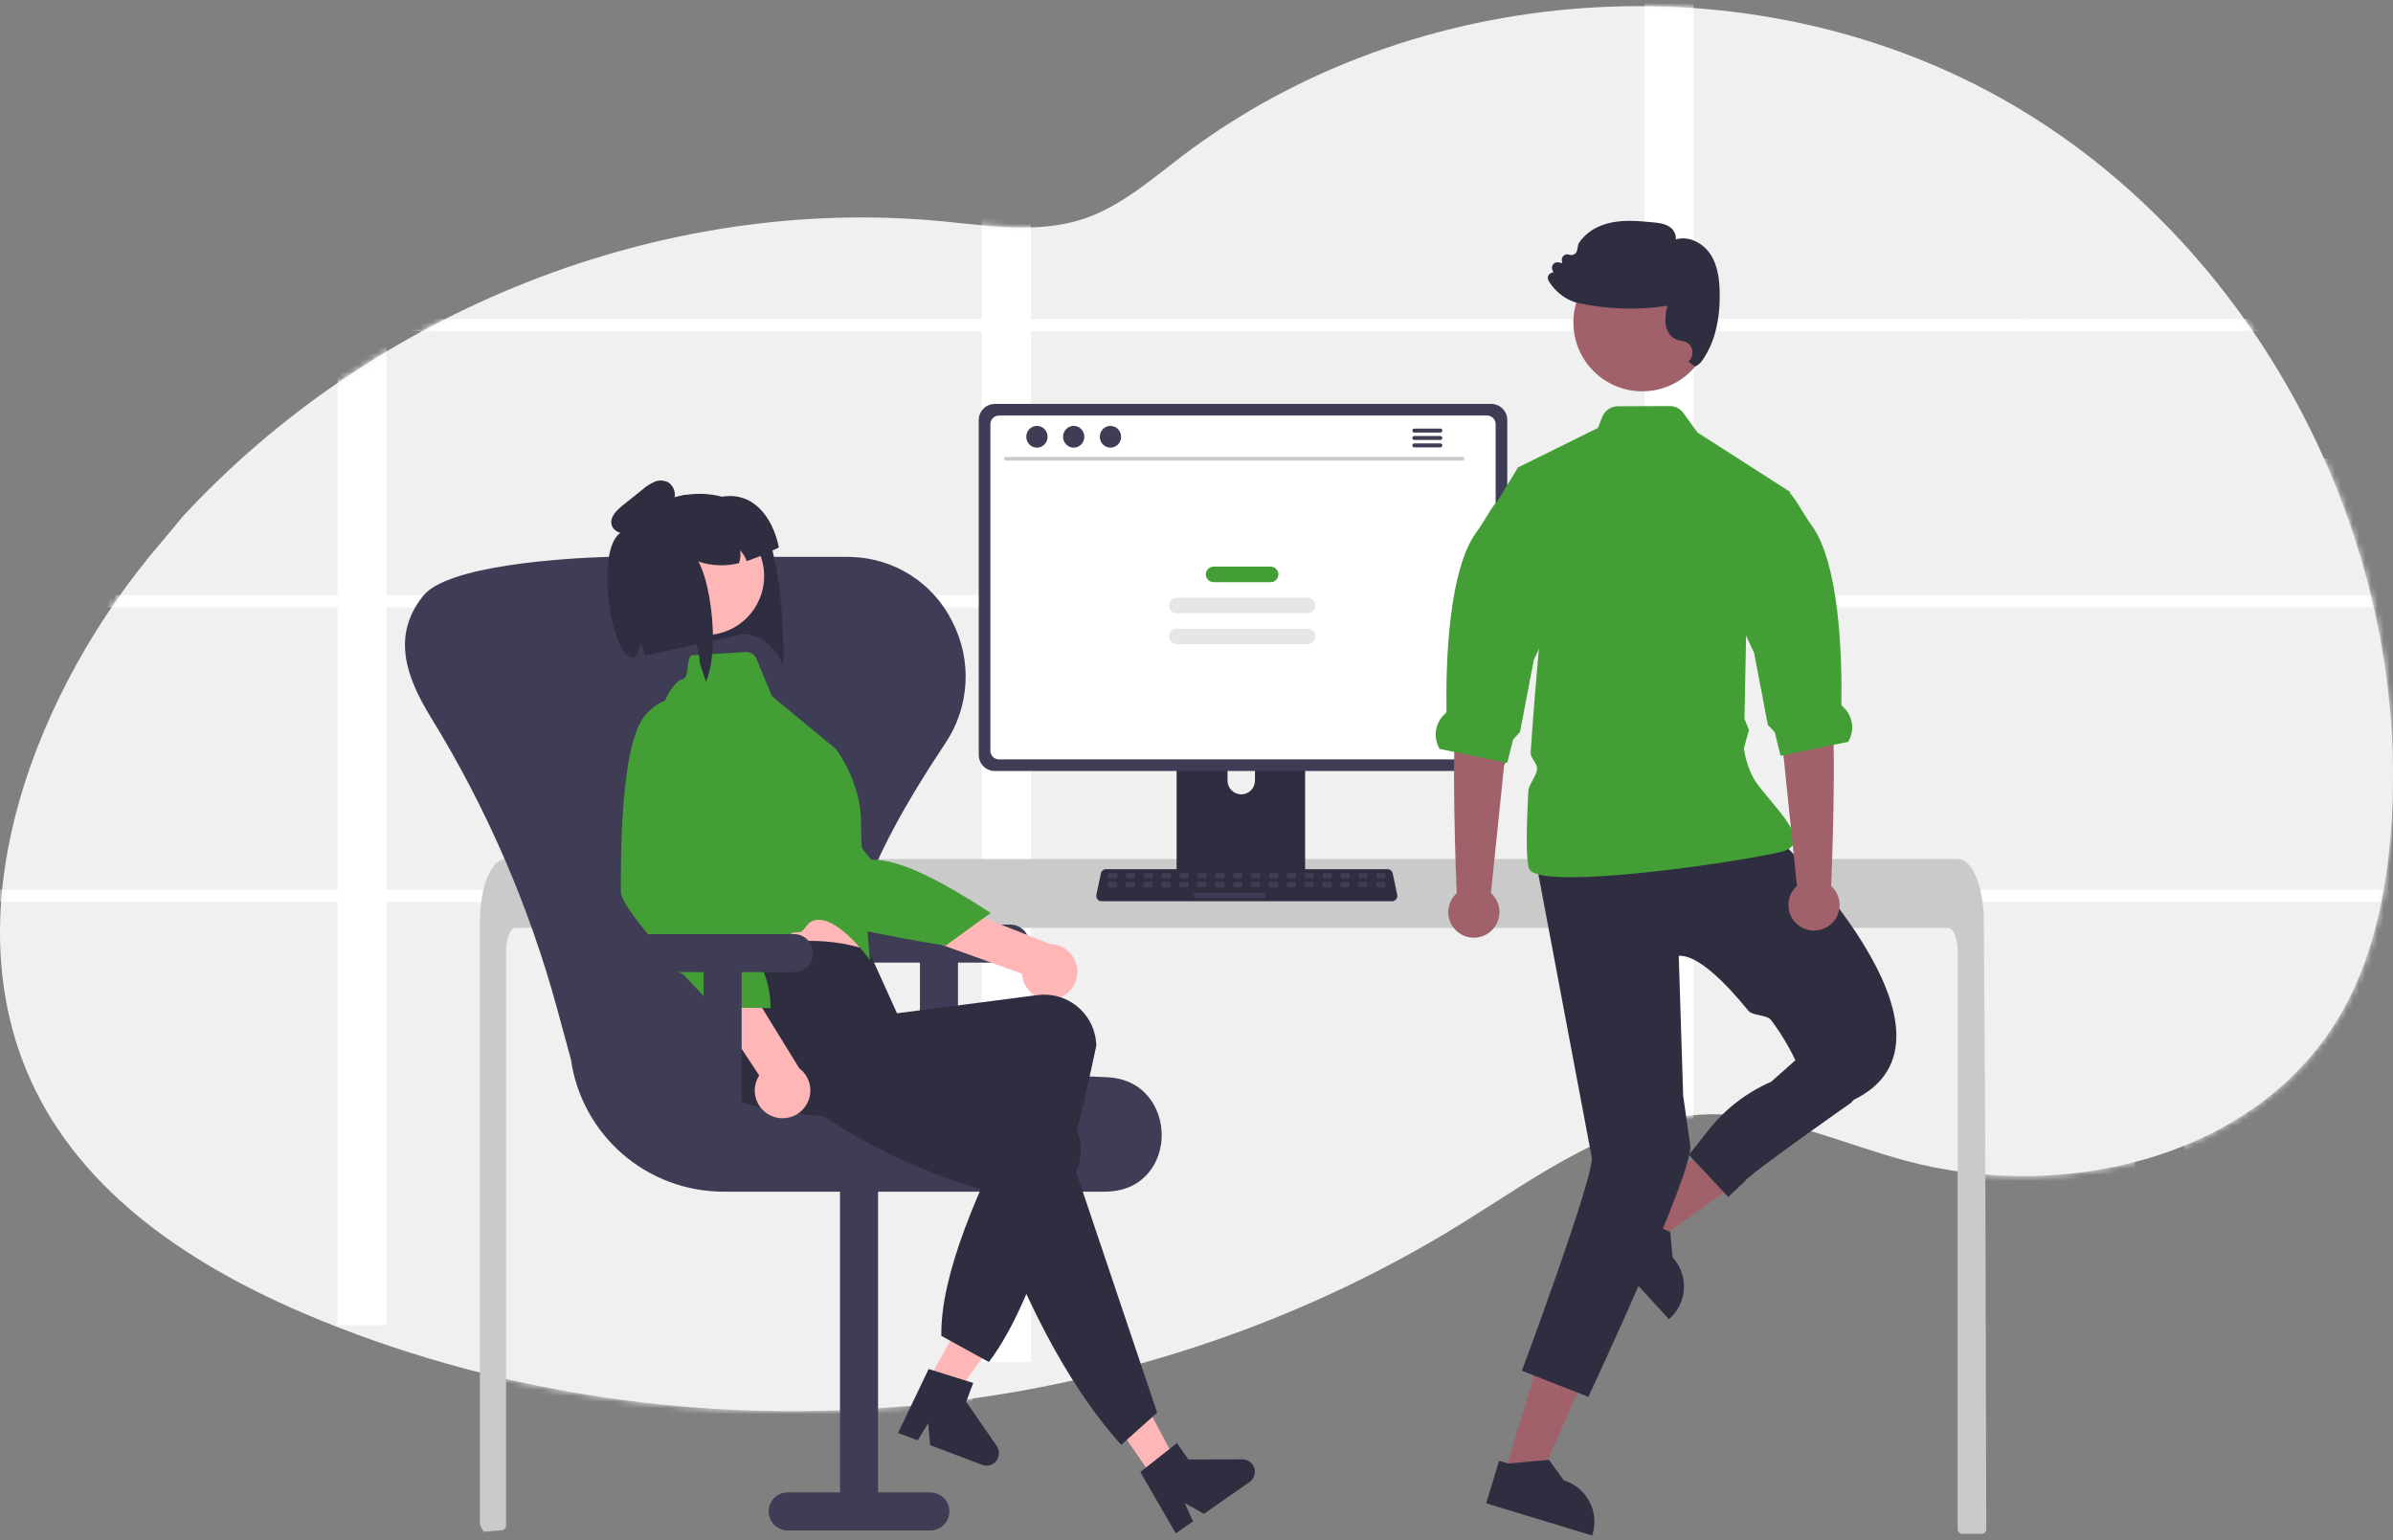 <svg width="390" height="251" viewBox="0 0 390 251" fill="none" xmlns="http://www.w3.org/2000/svg">
<rect x="0" y="0" width="390" height="251" fill="#808080" stroke="none"/>
<path d="M29.552 84.431C60.789 50.535 107.848 31.71 153.497 36.061C161.232 36.798 169.237 38.125 176.612 35.665C182.626 33.652 187.545 29.325 192.621 25.466C230.332 -3.196 284.747 -7.079 326.039 15.957C367.331 38.993 393.281 87.672 389.665 135.337C388.884 145.694 386.74 156.15 381.59 165.128C368.076 188.679 336.433 196.196 310.487 189.159C299.796 186.263 289.351 181.314 278.289 181.631C263.619 182.027 250.957 191.485 238.462 199.262C183.446 233.464 112.389 239.589 52.476 215.297C33.539 207.619 14.734 196.061 5.683 177.518C-8.655 148.154 6.359 111.699 26.038 88.682C27.229 87.288 28.381 85.877 29.552 84.463" fill="#F0F0F0"/>
<mask id="mask0_2239_59013" style="mask-type:alpha" maskUnits="userSpaceOnUse" x="0" y="1" width="390" height="229">
<path d="M29.552 84.431C60.789 50.535 107.848 31.71 153.497 36.061C161.232 36.798 169.237 38.125 176.612 35.665C182.626 33.652 187.545 29.325 192.622 25.466C230.332 -3.196 284.747 -7.079 326.039 15.957C367.331 38.993 393.281 87.672 389.665 135.337C388.884 145.694 386.74 156.15 381.59 165.128C368.076 188.68 336.433 196.196 310.487 189.159C299.796 186.263 289.351 181.314 278.289 181.631C263.619 182.027 250.957 191.485 238.462 199.262C183.446 233.464 112.389 239.589 52.476 215.297C33.539 207.619 14.734 196.061 5.683 177.518C-8.655 148.154 6.359 111.699 26.038 88.682C27.229 87.288 28.381 85.877 29.552 84.463" fill="#F0F0F0"/>
</mask>
<g mask="url(#mask0_2239_59013)">
<g style="mix-blend-mode:multiply">
<path fill-rule="evenodd" clip-rule="evenodd" d="M168 55.574H188.184V102.5H188.18V129.016H214.814V118.979H268.171V142H168V102.5V96.54V55.574Z" fill="#F0F0F0"/>
</g>
<g style="mix-blend-mode:multiply">
<path fill-rule="evenodd" clip-rule="evenodd" d="M323.485 137V59.773H330.145V47.735H344.473V59.773H347.96V137H348L347.946 200.307C347.857 200.336 347.768 200.365 347.679 200.394C347.364 200.499 347.05 200.602 346.734 200.69C346.188 200.862 345.649 201.014 345.103 201.147L344.781 201.219L344.127 201.372C343.57 201.491 343.035 201.596 342.485 201.676L341.7 201.788L341.071 201.868C341.004 201.876 340.937 201.884 340.869 201.892C340.596 201.926 340.321 201.96 340.051 201.96L339.418 202H337.104C336.822 201.96 336.543 201.96 336.261 201.96C336.175 201.957 336.087 201.949 336 201.941C335.89 201.931 335.78 201.921 335.672 201.921H335.505C335.345 201.888 335.183 201.874 335.021 201.881H334.909C334.548 201.841 334.186 201.788 333.825 201.736L333.824 201.735L332.739 201.557L331.99 201.405C328.961 200.717 325.958 199.678 323 198.296V137H323.485Z" fill="#F0F0F0"/>
</g>
<g style="mix-blend-mode:multiply">
<path d="M341.389 62.569H332.269V70.68H341.389V62.569Z" fill="#F0F0F0"/>
</g>
<g style="mix-blend-mode:multiply">
<path d="M341.389 81.412H332.269V89.523H341.389V81.412Z" fill="#F0F0F0"/>
</g>
<g style="mix-blend-mode:multiply">
<path d="M341.389 100.25H332.269V108.361H341.389V100.25Z" fill="#F0F0F0"/>
</g>
<g style="mix-blend-mode:multiply">
<path d="M341.389 119.092H332.269V127.203H341.389V119.092Z" fill="#F0F0F0"/>
</g>
<g style="mix-blend-mode:multiply">
<path d="M341.389 137.934H332.269V146.045H341.389V137.934Z" fill="#F0F0F0"/>
</g>
<g style="mix-blend-mode:multiply">
<path d="M341.389 156.771H332.269V164.882H341.389V156.771Z" fill="#F0F0F0"/>
</g>
<g style="mix-blend-mode:multiply">
<path fill-rule="evenodd" clip-rule="evenodd" d="M126.842 55H126.843V48.975H120.944V38.152C120.757 38.215 120.57 38.279 120.383 38.343C120.059 38.454 119.736 38.565 119.415 38.666V48.975H113.694V53.818H113.693V67.551H100.888V84.938H82V237H158.553V84.974H139.655V67.566H126.842V55Z" fill="#F0F0F0"/>
</g>
<g style="mix-blend-mode:multiply">
<path d="M143.879 100.363H134.76V108.474H143.879V100.363Z" fill="#F0F0F0"/>
</g>
<g style="mix-blend-mode:multiply">
<path d="M109.055 100.363H99.935V108.474H109.055V100.363Z" fill="#F0F0F0"/>
</g>
<g style="mix-blend-mode:multiply">
<path d="M143.879 120.37H134.76V128.481H143.879V120.37Z" fill="#F0F0F0"/>
</g>
<g style="mix-blend-mode:multiply">
<path d="M109.055 120.37H99.935V128.481H109.055V120.37Z" fill="#F0F0F0"/>
</g>
<path opacity="0.1" d="M143.879 140.376H134.76V148.487H143.879V140.376Z" fill="#439F35"/>
<g style="mix-blend-mode:multiply">
<path d="M109.055 140.376H99.935V148.487H109.055V140.376Z" fill="#F0F0F0"/>
</g>
<path opacity="0.1" d="M143.879 160.387H134.76V168.498H143.879V160.387Z" fill="#439F35"/>
<g style="mix-blend-mode:multiply">
<path d="M109.055 160.387H99.935V168.498H109.055V160.387Z" fill="#F0F0F0"/>
</g>
<path opacity="0.1" d="M143.879 180.394H134.76V188.505H143.879V180.394Z" fill="#439F35"/>
<g style="mix-blend-mode:multiply">
<path d="M109.055 180.394H99.935V188.505H109.055V180.394Z" fill="#F0F0F0"/>
</g>
<g style="mix-blend-mode:multiply">
<path fill-rule="evenodd" clip-rule="evenodd" d="M355.73 95.319V74.76L385.437 74.767C386.472 78.188 387.296 81.666 387.903 85.183C387.921 85.252 387.933 85.323 387.94 85.395C388.024 85.876 388.104 86.358 388.181 86.843C388.236 87.183 388.287 87.512 388.338 87.866C388.378 88.135 388.416 88.405 388.453 88.674C388.473 88.817 388.493 88.96 388.513 89.102C388.553 89.381 388.589 89.662 388.626 89.943C388.643 90.075 388.66 90.208 388.678 90.341C388.71 90.588 388.739 90.836 388.768 91.084C388.787 91.252 388.807 91.42 388.827 91.587C388.879 92.001 388.93 92.451 388.97 92.833C388.979 92.923 388.989 93.014 388.999 93.104C389.03 93.397 389.062 93.692 389.087 93.984C389.087 93.989 389.088 93.995 389.088 94H389.322C389.362 94.658 389.397 96.15 389.431 97.643C389.466 99.13 389.5 100.617 389.54 101.281C389.544 101.354 389.549 101.427 389.553 101.5C389.572 101.793 389.59 102.085 389.59 102.377C389.619 103.006 389.645 103.644 389.667 104.278C389.754 106.562 389.815 108.856 389.862 111.141C389.868 111.48 389.876 111.818 389.885 112.157C389.899 112.717 389.913 113.277 389.913 113.837C389.96 117.3 390 120.769 390 124.214V127.197C390 135.729 389.786 144.312 387.941 152.562C387.929 152.612 387.918 152.663 387.906 152.714C387.879 152.832 387.851 152.951 387.818 153.071C387.691 153.64 387.546 154.209 387.398 154.773C387.043 156.118 386.633 157.441 386.176 158.745C386.161 158.79 386.145 158.836 386.13 158.883C386.103 158.965 386.076 159.048 386.046 159.124C384.558 163.279 382.661 167.173 380.399 170.713C380.339 170.8 380.28 170.892 380.221 170.986C380.198 171.021 380.176 171.057 380.153 171.093C379.591 171.953 379.015 172.808 378.417 173.636C378.317 173.768 378.223 173.897 378.13 174.026C378.04 174.149 377.951 174.272 377.858 174.395C377.351 175.074 376.829 175.74 376.3 176.392C376.269 176.429 376.239 176.466 376.208 176.503C376.133 176.594 376.057 176.686 375.977 176.772C372.076 181.426 367.659 185.322 362.868 188.333C362.567 188.527 362.263 188.717 361.958 188.897C361.096 189.421 360.222 189.919 359.338 190.391L358.776 190.677C357.91 191.126 357.037 191.542 356.156 191.935L356 192V150.449V148.853V95.319H355.73Z" fill="#F0F0F0"/>
</g>
<g style="mix-blend-mode:multiply">
<path d="M355.73 85.172V89.813H386.946V85.172H355.73ZM383.837 85.466H386.397V89.523H383.837V85.466ZM380.729 85.466H383.289V89.523H380.729V85.466ZM377.627 85.466H380.187V89.523H377.627V85.466ZM374.519 85.466H377.086V89.523H374.526L374.519 85.466ZM371.414 85.466H373.984V89.523H371.421L371.414 85.466ZM368.306 85.466H370.865V89.523H368.32L368.306 85.466ZM365.197 85.466H367.757V89.523H365.197V85.466ZM362.092 85.466H364.652V89.523H362.092V85.466ZM358.987 85.466H361.547V89.523H358.987V85.466ZM355.883 85.466H358.442V89.523H355.883V85.466Z" fill="#F0F0F0"/>
</g>
<g style="mix-blend-mode:multiply">
<path d="M355.73 98.682V103.323H386.946V98.682H355.73ZM383.837 98.975H386.397V103.029H383.837V98.975ZM380.729 98.975H383.289V103.029H380.729V98.975ZM377.627 98.975H380.187V103.029H377.627V98.975ZM374.519 98.975H377.086V103.029H374.526L374.519 98.975ZM371.414 98.975H373.984V103.029H371.421L371.414 98.975ZM368.306 98.975H370.865V103.029H368.32L368.306 98.975ZM365.197 98.975H367.757V103.029H365.197V98.975ZM362.092 98.975H364.652V103.029H362.092V98.975ZM358.987 98.975H361.547V103.029H358.987V98.975ZM355.883 98.975H358.442V103.029H355.883V98.975Z" fill="#F0F0F0"/>
</g>
<g style="mix-blend-mode:multiply">
<path d="M355.73 112.191V116.836H386.946V112.198L355.73 112.191ZM383.837 112.482H386.397V116.535H383.837V112.482ZM380.729 112.482H383.289V116.535H380.729V112.482ZM377.627 112.482H380.187V116.535H377.627V112.482ZM374.519 112.482H377.086V116.535H374.526L374.519 112.482ZM371.414 112.482H373.984V116.535H371.421L371.414 112.482ZM368.306 112.482H370.865V116.535H368.32L368.306 112.482ZM365.197 112.482H367.757V116.535H365.197V112.482ZM362.092 112.482H364.652V116.535H362.092V112.482ZM358.987 112.482H361.547V116.535H358.987V112.482ZM355.883 112.482H358.442V116.535H355.883V112.482Z" fill="#F0F0F0"/>
</g>
<g style="mix-blend-mode:multiply">
<path d="M355.73 125.688V130.322H386.946V125.688H355.73ZM383.837 125.974H386.397V130.039H383.837V125.974ZM380.729 125.974H383.289V130.039H380.729V125.974ZM377.627 125.974H380.187V130.039H377.627V125.974ZM374.519 125.974H377.086V130.039H374.526L374.519 125.974ZM371.414 125.974H373.984V130.039H371.421L371.414 125.974ZM368.306 125.974H370.865V130.039H368.32L368.306 125.974ZM365.197 125.974H367.757V130.039H365.197V125.974ZM362.092 125.974H364.652V130.039H362.092V125.974ZM358.987 125.974H361.547V130.039H358.987V125.974ZM355.883 125.974H358.442V130.039H355.883V125.974Z" fill="#F0F0F0"/>
</g>
<g style="mix-blend-mode:multiply">
<path d="M355.73 139.201V143.857H385.08C385.122 143.765 385.165 143.662 385.204 143.566H383.837V139.495H386.397V140.508C386.546 140.076 386.687 139.64 386.811 139.201H355.73ZM380.729 139.495H383.289V143.549H380.729V139.495ZM377.627 139.495H380.187V143.549H377.627V139.495ZM374.519 139.495H377.086V143.549H374.526L374.519 139.495ZM371.414 139.495H373.984V143.549H371.421L371.414 139.495ZM368.306 139.495H370.865V143.549H368.32L368.306 139.495ZM365.197 139.495H367.757V143.549H365.197V139.495ZM362.092 139.495H364.652V143.549H362.092V139.495ZM358.987 139.495H361.547V143.549H358.987V139.495ZM355.883 139.495H358.442V143.549H355.883V139.495Z" fill="#F0F0F0"/>
</g>
<g style="mix-blend-mode:multiply">
<path d="M355.73 153V157.656H385.08C385.122 157.564 385.165 157.461 385.204 157.365H383.837V153.294H386.397V154.306C386.546 153.874 386.687 153.439 386.811 153H355.73ZM380.729 153.294H383.289V157.348H380.729V153.294ZM377.627 153.294H380.187V157.348H377.627V153.294ZM374.519 153.294H377.086V157.348H374.526L374.519 153.294ZM371.414 153.294H373.984V157.348H371.421L371.414 153.294ZM368.306 153.294H370.865V157.348H368.32L368.306 153.294ZM365.197 153.294H367.757V157.348H365.197V153.294ZM362.092 153.294H364.652V157.348H362.092V153.294ZM358.987 153.294H361.547V157.348H358.987V153.294ZM355.883 153.294H358.442V157.348H355.883V153.294Z" fill="#F0F0F0"/>
</g>
<g style="mix-blend-mode:multiply">
<path d="M355.73 169V173.638H375.241C375.355 173.542 375.454 173.443 375.556 173.348H374.519V169.294H377.086V171.832L377.635 171.248V169.301H379.33C379.412 169.202 379.49 169.103 379.571 169.011L355.73 169ZM371.414 169.29H373.984V173.348H371.421L371.414 169.29ZM368.306 169.29H370.865V173.348H368.32L368.306 169.29ZM365.197 169.29H367.757V173.348H365.197V169.29ZM362.092 169.29H364.652V173.348H362.092V169.29ZM358.987 169.29H361.547V173.348H358.987V169.29ZM355.883 169.29H358.442V173.348H355.883V169.29Z" fill="#F0F0F0"/>
</g>
<rect x="-7" y="97" width="402" height="2" fill="white"/>
<rect x="-7" y="145" width="402" height="2" fill="white"/>
<rect x="42" y="52" width="353" height="2" fill="white"/>
<rect x="55" y="46" width="8" height="170" fill="white"/>
<rect x="160" y="24" width="8" height="198" fill="white"/>
<rect x="268" y="-5" width="8" height="227" fill="white"/>
</g>
<path d="M323.716 249.218C323.715 249.424 323.633 249.621 323.488 249.768C323.416 249.84 323.331 249.896 323.237 249.935C323.143 249.973 323.043 249.993 322.941 249.993H319.826C319.724 249.993 319.623 249.973 319.529 249.934C319.435 249.896 319.349 249.839 319.277 249.767C319.205 249.694 319.148 249.609 319.109 249.515C319.07 249.421 319.051 249.32 319.051 249.218V155.002C319.051 152.925 318.353 151.239 317.497 151.236H84.035C83.174 151.239 82.481 152.925 82.477 155.002V248.64C82.476 248.833 82.404 249.018 82.275 249.161C82.145 249.303 81.967 249.393 81.776 249.411C81.148 249.473 80.52 249.528 79.896 249.578C79.881 249.578 79.865 249.582 79.85 249.582C79.509 249.613 79.168 249.636 78.827 249.663H78.823C78.645 249.342 78.474 249.012 78.3 248.683C78.244 248.571 78.215 248.448 78.215 248.323V150.116C78.215 149.542 78.238 148.965 78.277 148.395C78.332 147.613 78.429 146.834 78.567 146.063C79.222 142.463 80.702 140.025 82.384 140.018H319.144C319.389 140.019 319.632 140.071 319.857 140.169C320.187 140.315 320.486 140.524 320.737 140.785C321.076 141.138 321.367 141.536 321.601 141.967C322.43 143.428 323.023 145.605 323.232 148.139C323.232 148.163 323.236 148.186 323.236 148.209C323.29 148.837 323.317 149.476 323.313 150.116L323.368 158.42L323.402 163.372L323.507 178.911L323.546 184.428L323.716 249.218Z" fill="#CACACA"/>
<path d="M211.692 112.491H192.767C192.5 112.492 192.243 112.598 192.054 112.788C191.865 112.977 191.759 113.234 191.759 113.502V143.397H212.703V113.502C212.703 113.369 212.677 113.238 212.626 113.115C212.575 112.992 212.501 112.881 212.407 112.787C212.313 112.693 212.201 112.619 212.079 112.568C211.956 112.517 211.825 112.491 211.692 112.491ZM202.293 129.477C201.701 129.475 201.135 129.238 200.716 128.82C200.298 128.401 200.061 127.834 200.058 127.243V123.795C200.058 123.202 200.294 122.633 200.713 122.214C201.132 121.795 201.701 121.56 202.293 121.56C202.886 121.56 203.454 121.795 203.873 122.214C204.292 122.633 204.528 123.202 204.528 123.795V127.243C204.525 127.834 204.289 128.401 203.87 128.82C203.452 129.238 202.885 129.475 202.293 129.477Z" fill="#2F2E41"/>
<path d="M243.029 65.836H162.134C161.439 65.837 160.773 66.114 160.281 66.605C159.79 67.097 159.513 67.763 159.512 68.458V123.046C159.513 123.741 159.789 124.408 160.281 124.899C160.773 125.391 161.439 125.667 162.134 125.668H243.029C243.725 125.667 244.391 125.391 244.883 124.899C245.374 124.408 245.651 123.741 245.651 123.046V68.458C245.65 67.763 245.374 67.097 244.882 66.605C244.391 66.114 243.724 65.837 243.029 65.836Z" fill="#3F3D56"/>
<path d="M242.353 67.728H162.809C162.436 67.729 162.08 67.878 161.817 68.141C161.554 68.404 161.406 68.761 161.406 69.134V122.369C161.407 122.741 161.555 123.097 161.818 123.36C162.081 123.623 162.437 123.771 162.809 123.771H242.353C242.724 123.771 243.081 123.623 243.343 123.36C243.606 123.097 243.754 122.741 243.755 122.369V69.134C243.755 68.761 243.607 68.404 243.344 68.141C243.081 67.878 242.725 67.729 242.353 67.728Z" fill="white"/>
<path d="M191.694 142.44V145.325C191.695 145.474 191.754 145.617 191.86 145.723C191.965 145.829 192.109 145.888 192.258 145.889H212.204C212.353 145.888 212.496 145.828 212.602 145.723C212.707 145.617 212.767 145.474 212.768 145.325V142.44H191.694Z" fill="#3F3D56"/>
<path d="M226.86 146.893H179.536C179.406 146.893 179.278 146.864 179.161 146.808C179.044 146.752 178.941 146.671 178.86 146.571C178.778 146.47 178.72 146.353 178.69 146.227C178.659 146.101 178.657 145.97 178.684 145.843L179.418 142.355C179.46 142.16 179.567 141.985 179.722 141.859C179.877 141.734 180.07 141.665 180.27 141.664H226.126C226.326 141.665 226.519 141.734 226.674 141.859C226.829 141.985 226.936 142.16 226.978 142.355L227.712 145.843C227.739 145.97 227.737 146.101 227.706 146.227C227.676 146.353 227.618 146.47 227.536 146.571C227.455 146.671 227.352 146.752 227.235 146.808C227.118 146.864 226.99 146.893 226.86 146.893Z" fill="#2F2E41"/>
<path d="M181.874 142.292H180.795C180.691 142.292 180.606 142.377 180.606 142.481V142.977C180.606 143.082 180.691 143.167 180.795 143.167H181.874C181.979 143.167 182.064 143.082 182.064 142.977V142.481C182.064 142.377 181.979 142.292 181.874 142.292Z" fill="#3F3D56"/>
<path d="M184.789 142.292H183.71C183.606 142.292 183.521 142.377 183.521 142.481V142.977C183.521 143.082 183.606 143.167 183.71 143.167H184.789C184.894 143.167 184.979 143.082 184.979 142.977V142.481C184.979 142.377 184.894 142.292 184.789 142.292Z" fill="#3F3D56"/>
<path d="M187.705 142.292H186.625C186.521 142.292 186.436 142.377 186.436 142.481V142.977C186.436 143.082 186.521 143.167 186.625 143.167H187.705C187.809 143.167 187.894 143.082 187.894 142.977V142.481C187.894 142.377 187.809 142.292 187.705 142.292Z" fill="#3F3D56"/>
<path d="M190.62 142.292H189.54C189.436 142.292 189.351 142.377 189.351 142.481V142.977C189.351 143.082 189.436 143.167 189.54 143.167H190.62C190.724 143.167 190.809 143.082 190.809 142.977V142.481C190.809 142.377 190.724 142.292 190.62 142.292Z" fill="#3F3D56"/>
<path d="M193.535 142.292H192.456C192.351 142.292 192.266 142.377 192.266 142.481V142.977C192.266 143.082 192.351 143.167 192.456 143.167H193.535C193.639 143.167 193.724 143.082 193.724 142.977V142.481C193.724 142.377 193.639 142.292 193.535 142.292Z" fill="#3F3D56"/>
<path d="M196.45 142.292H195.371C195.266 142.292 195.182 142.377 195.182 142.481V142.977C195.182 143.082 195.266 143.167 195.371 143.167H196.45C196.554 143.167 196.639 143.082 196.639 142.977V142.481C196.639 142.377 196.554 142.292 196.45 142.292Z" fill="#3F3D56"/>
<path d="M199.365 142.292H198.286C198.181 142.292 198.097 142.377 198.097 142.481V142.977C198.097 143.082 198.181 143.167 198.286 143.167H199.365C199.469 143.167 199.554 143.082 199.554 142.977V142.481C199.554 142.377 199.469 142.292 199.365 142.292Z" fill="#3F3D56"/>
<path d="M202.28 142.292H201.201C201.096 142.292 201.012 142.377 201.012 142.481V142.977C201.012 143.082 201.096 143.167 201.201 143.167H202.28C202.385 143.167 202.469 143.082 202.469 142.977V142.481C202.469 142.377 202.385 142.292 202.28 142.292Z" fill="#3F3D56"/>
<path d="M205.195 142.292H204.116C204.011 142.292 203.927 142.377 203.927 142.481V142.977C203.927 143.082 204.011 143.167 204.116 143.167H205.195C205.3 143.167 205.384 143.082 205.384 142.977V142.481C205.384 142.377 205.3 142.292 205.195 142.292Z" fill="#3F3D56"/>
<path d="M208.11 142.292H207.031C206.927 142.292 206.842 142.377 206.842 142.481V142.977C206.842 143.082 206.927 143.167 207.031 143.167H208.11C208.215 143.167 208.299 143.082 208.299 142.977V142.481C208.299 142.377 208.215 142.292 208.11 142.292Z" fill="#3F3D56"/>
<path d="M211.025 142.292H209.946C209.842 142.292 209.757 142.377 209.757 142.481V142.977C209.757 143.082 209.842 143.167 209.946 143.167H211.025C211.13 143.167 211.215 143.082 211.215 142.977V142.481C211.215 142.377 211.13 142.292 211.025 142.292Z" fill="#3F3D56"/>
<path d="M213.94 142.292H212.861C212.757 142.292 212.672 142.377 212.672 142.481V142.977C212.672 143.082 212.757 143.167 212.861 143.167H213.94C214.045 143.167 214.13 143.082 214.13 142.977V142.481C214.13 142.377 214.045 142.292 213.94 142.292Z" fill="#3F3D56"/>
<path d="M216.856 142.292H215.776C215.672 142.292 215.587 142.377 215.587 142.481V142.977C215.587 143.082 215.672 143.167 215.776 143.167H216.856C216.96 143.167 217.045 143.082 217.045 142.977V142.481C217.045 142.377 216.96 142.292 216.856 142.292Z" fill="#3F3D56"/>
<path d="M219.771 142.292H218.691C218.587 142.292 218.502 142.377 218.502 142.481V142.977C218.502 143.082 218.587 143.167 218.691 143.167H219.771C219.875 143.167 219.96 143.082 219.96 142.977V142.481C219.96 142.377 219.875 142.292 219.771 142.292Z" fill="#3F3D56"/>
<path d="M222.686 142.292H221.607C221.502 142.292 221.417 142.377 221.417 142.481V142.977C221.417 143.082 221.502 143.167 221.607 143.167H222.686C222.79 143.167 222.875 143.082 222.875 142.977V142.481C222.875 142.377 222.79 142.292 222.686 142.292Z" fill="#3F3D56"/>
<path d="M225.601 142.292H224.522C224.417 142.292 224.333 142.377 224.333 142.481V142.977C224.333 143.082 224.417 143.167 224.522 143.167H225.601C225.705 143.167 225.79 143.082 225.79 142.977V142.481C225.79 142.377 225.705 142.292 225.601 142.292Z" fill="#3F3D56"/>
<path d="M181.84 143.75H180.761C180.656 143.75 180.572 143.835 180.572 143.939V144.435C180.572 144.54 180.656 144.625 180.761 144.625H181.84C181.945 144.625 182.029 144.54 182.029 144.435V143.939C182.029 143.835 181.945 143.75 181.84 143.75Z" fill="#3F3D56"/>
<path d="M184.755 143.75H183.676C183.571 143.75 183.487 143.835 183.487 143.939V144.435C183.487 144.54 183.571 144.625 183.676 144.625H184.755C184.86 144.625 184.944 144.54 184.944 144.435V143.939C184.944 143.835 184.86 143.75 184.755 143.75Z" fill="#3F3D56"/>
<path d="M187.67 143.75H186.591C186.486 143.75 186.402 143.835 186.402 143.939V144.435C186.402 144.54 186.486 144.625 186.591 144.625H187.67C187.775 144.625 187.859 144.54 187.859 144.435V143.939C187.859 143.835 187.775 143.75 187.67 143.75Z" fill="#3F3D56"/>
<path d="M190.585 143.75H189.506C189.402 143.75 189.317 143.835 189.317 143.939V144.435C189.317 144.54 189.402 144.625 189.506 144.625H190.585C190.69 144.625 190.774 144.54 190.774 144.435V143.939C190.774 143.835 190.69 143.75 190.585 143.75Z" fill="#3F3D56"/>
<path d="M193.5 143.75H192.421C192.317 143.75 192.232 143.835 192.232 143.939V144.435C192.232 144.54 192.317 144.625 192.421 144.625H193.5C193.605 144.625 193.69 144.54 193.69 144.435V143.939C193.69 143.835 193.605 143.75 193.5 143.75Z" fill="#3F3D56"/>
<path d="M196.415 143.75H195.336C195.232 143.75 195.147 143.835 195.147 143.939V144.435C195.147 144.54 195.232 144.625 195.336 144.625H196.415C196.52 144.625 196.605 144.54 196.605 144.435V143.939C196.605 143.835 196.52 143.75 196.415 143.75Z" fill="#3F3D56"/>
<path d="M199.331 143.75H198.251C198.147 143.75 198.062 143.835 198.062 143.939V144.435C198.062 144.54 198.147 144.625 198.251 144.625H199.331C199.435 144.625 199.52 144.54 199.52 144.435V143.939C199.52 143.835 199.435 143.75 199.331 143.75Z" fill="#3F3D56"/>
<path d="M202.246 143.75H201.166C201.062 143.75 200.977 143.835 200.977 143.939V144.435C200.977 144.54 201.062 144.625 201.166 144.625H202.246C202.35 144.625 202.435 144.54 202.435 144.435V143.939C202.435 143.835 202.35 143.75 202.246 143.75Z" fill="#3F3D56"/>
<path d="M205.161 143.75H204.082C203.977 143.75 203.892 143.835 203.892 143.939V144.435C203.892 144.54 203.977 144.625 204.082 144.625H205.161C205.265 144.625 205.35 144.54 205.35 144.435V143.939C205.35 143.835 205.265 143.75 205.161 143.75Z" fill="#3F3D56"/>
<path d="M208.076 143.75H206.997C206.892 143.75 206.807 143.835 206.807 143.939V144.435C206.807 144.54 206.892 144.625 206.997 144.625H208.076C208.18 144.625 208.265 144.54 208.265 144.435V143.939C208.265 143.835 208.18 143.75 208.076 143.75Z" fill="#3F3D56"/>
<path d="M210.991 143.75H209.912C209.807 143.75 209.723 143.835 209.723 143.939V144.435C209.723 144.54 209.807 144.625 209.912 144.625H210.991C211.095 144.625 211.18 144.54 211.18 144.435V143.939C211.18 143.835 211.095 143.75 210.991 143.75Z" fill="#3F3D56"/>
<path d="M213.906 143.75H212.827C212.722 143.75 212.638 143.835 212.638 143.939V144.435C212.638 144.54 212.722 144.625 212.827 144.625H213.906C214.01 144.625 214.095 144.54 214.095 144.435V143.939C214.095 143.835 214.01 143.75 213.906 143.75Z" fill="#3F3D56"/>
<path d="M216.821 143.75H215.742C215.637 143.75 215.553 143.835 215.553 143.939V144.435C215.553 144.54 215.637 144.625 215.742 144.625H216.821C216.926 144.625 217.01 144.54 217.01 144.435V143.939C217.01 143.835 216.926 143.75 216.821 143.75Z" fill="#3F3D56"/>
<path d="M219.736 143.75H218.657C218.552 143.75 218.468 143.835 218.468 143.939V144.435C218.468 144.54 218.552 144.625 218.657 144.625H219.736C219.841 144.625 219.925 144.54 219.925 144.435V143.939C219.925 143.835 219.841 143.75 219.736 143.75Z" fill="#3F3D56"/>
<path d="M222.651 143.75H221.572C221.468 143.75 221.383 143.835 221.383 143.939V144.435C221.383 144.54 221.468 144.625 221.572 144.625H222.651C222.756 144.625 222.84 144.54 222.84 144.435V143.939C222.84 143.835 222.756 143.75 222.651 143.75Z" fill="#3F3D56"/>
<path d="M225.566 143.75H224.487C224.383 143.75 224.298 143.835 224.298 143.939V144.435C224.298 144.54 224.383 144.625 224.487 144.625H225.566C225.671 144.625 225.756 144.54 225.756 144.435V143.939C225.756 143.835 225.671 143.75 225.566 143.75Z" fill="#3F3D56"/>
<path d="M206.035 145.499H194.753C194.649 145.499 194.564 145.584 194.564 145.688V146.184C194.564 146.289 194.649 146.374 194.753 146.374H206.035C206.14 146.374 206.224 146.289 206.224 146.184V145.688C206.224 145.584 206.14 145.499 206.035 145.499Z" fill="#3F3D56"/>
<path d="M238.356 75.064H163.926C163.849 75.062 163.775 75.03 163.721 74.975C163.667 74.919 163.636 74.845 163.636 74.768C163.636 74.69 163.667 74.616 163.721 74.561C163.775 74.505 163.849 74.473 163.926 74.472H238.356C238.433 74.473 238.507 74.505 238.561 74.561C238.615 74.616 238.645 74.69 238.645 74.768C238.645 74.845 238.615 74.919 238.561 74.975C238.507 75.03 238.433 75.062 238.356 75.064Z" fill="#CACACA"/>
<path d="M168.993 72.962C169.951 72.962 170.728 72.168 170.728 71.188C170.728 70.209 169.951 69.415 168.993 69.415C168.035 69.415 167.258 70.209 167.258 71.188C167.258 72.168 168.035 72.962 168.993 72.962Z" fill="#3F3D56"/>
<path d="M174.985 72.962C175.943 72.962 176.72 72.168 176.72 71.188C176.72 70.209 175.943 69.415 174.985 69.415C174.027 69.415 173.251 70.209 173.251 71.188C173.251 72.168 174.027 72.962 174.985 72.962Z" fill="#3F3D56"/>
<path d="M180.978 72.962C181.936 72.962 182.712 72.168 182.712 71.188C182.712 70.209 181.936 69.415 180.978 69.415C180.02 69.415 179.243 70.209 179.243 71.188C179.243 72.168 180.02 72.962 180.978 72.962Z" fill="#3F3D56"/>
<path d="M234.748 69.855H230.491C230.407 69.856 230.326 69.891 230.267 69.951C230.208 70.011 230.175 70.092 230.175 70.177C230.175 70.261 230.208 70.342 230.267 70.403C230.326 70.463 230.407 70.497 230.491 70.499H234.748C234.832 70.497 234.912 70.463 234.971 70.403C235.031 70.342 235.064 70.261 235.064 70.177C235.064 70.092 235.031 70.011 234.971 69.951C234.912 69.891 234.832 69.856 234.748 69.855Z" fill="#3F3D56"/>
<path d="M234.748 71.064H230.491C230.407 71.065 230.326 71.1 230.267 71.16C230.208 71.22 230.175 71.301 230.175 71.386C230.175 71.47 230.208 71.551 230.267 71.611C230.326 71.672 230.407 71.706 230.491 71.708H234.748C234.832 71.706 234.912 71.672 234.971 71.611C235.031 71.551 235.064 71.47 235.064 71.386C235.064 71.301 235.031 71.22 234.971 71.16C234.912 71.1 234.832 71.065 234.748 71.064Z" fill="#3F3D56"/>
<path d="M234.748 72.272H230.491C230.407 72.273 230.326 72.308 230.267 72.368C230.208 72.428 230.175 72.509 230.175 72.594C230.175 72.678 230.208 72.759 230.267 72.82C230.326 72.88 230.407 72.914 230.491 72.916H234.748C234.832 72.914 234.912 72.88 234.971 72.82C235.031 72.759 235.064 72.678 235.064 72.594C235.064 72.509 235.031 72.428 234.971 72.368C234.912 72.308 234.832 72.273 234.748 72.272Z" fill="#3F3D56"/>
<path d="M207.087 92.356H197.786C197.088 92.356 196.521 92.922 196.521 93.62V93.62C196.521 94.319 197.088 94.885 197.786 94.885H207.087C207.785 94.885 208.351 94.319 208.351 93.62V93.62C208.351 92.922 207.785 92.356 207.087 92.356Z" fill="#439F35"/>
<path d="M213.095 97.415H191.778C191.08 97.415 190.513 97.981 190.513 98.68V98.68C190.513 99.379 191.08 99.945 191.778 99.945H213.095C213.793 99.945 214.359 99.379 214.359 98.68C214.359 97.981 213.793 97.415 213.095 97.415Z" fill="#E6E6E6"/>
<path d="M213.095 102.476H191.778C191.08 102.476 190.513 103.042 190.513 103.74C190.513 104.439 191.08 105.005 191.778 105.005H213.095C213.793 105.005 214.359 104.439 214.359 103.74C214.359 103.042 213.793 102.476 213.095 102.476Z" fill="#E6E6E6"/>
<path d="M164.653 150.698H141.403C140.581 150.698 139.793 151.025 139.211 151.606C138.63 152.188 138.303 152.976 138.303 153.798C138.303 154.62 138.63 155.409 139.211 155.99C139.793 156.572 140.581 156.898 141.403 156.898H149.928V180.923H156.128V156.898H164.653C165.475 156.898 166.264 156.572 166.845 155.99C167.427 155.409 167.753 154.62 167.753 153.798C167.753 152.976 167.427 152.188 166.845 151.606C166.264 151.025 165.475 150.698 164.653 150.698Z" fill="#3F3D56"/>
<path d="M179.998 194.227H117.812C111.783 194.205 105.964 192.015 101.417 188.057C96.869 184.098 93.898 178.636 93.045 172.668L90.843 164.571C86.287 147.793 79.347 131.754 70.236 116.947C66.071 110.184 63.928 103.637 68.796 97.334C68.838 97.28 68.879 97.227 68.919 97.175C72.823 92.093 92.259 90.992 98.595 90.778C98.846 90.77 99.097 90.766 99.349 90.766H138.028C138.281 90.766 138.532 90.77 138.782 90.778C142.198 90.878 145.523 91.9 148.404 93.737C151.286 95.573 153.616 98.156 155.148 101.21C156.784 104.328 157.544 107.831 157.349 111.346C157.154 114.862 156.011 118.259 154.042 121.178C140.455 141.587 136.295 154.385 140.554 162.673C144.673 170.689 157.301 174.787 180.295 175.57C186.474 175.781 189.31 180.592 189.33 184.974C189.349 189.242 186.622 193.954 180.59 194.214C180.394 194.223 180.197 194.227 179.998 194.227Z" fill="#3F3D56"/>
<path d="M128.376 249.445H151.626C152.448 249.445 153.236 249.119 153.818 248.537C154.399 247.956 154.726 247.168 154.726 246.345C154.726 245.523 154.399 244.735 153.818 244.153C153.236 243.572 152.448 243.246 151.626 243.246H143.101V190.934H136.901V243.246H128.376C127.554 243.246 126.765 243.572 126.184 244.153C125.603 244.735 125.276 245.523 125.276 246.345C125.276 247.168 125.603 247.956 126.184 248.537C126.765 249.119 127.554 249.445 128.376 249.445Z" fill="#3F3D56"/>
<path d="M126.519 92.708L127.007 95.669C127.237 97.105 128.072 107.25 127.454 108.46C127.399 106.201 123.191 102.648 120.465 103.459L116.186 104.41L113.53 105.001L111.369 105.475L105.088 106.847C105.077 106.774 105.069 106.696 105.058 106.623C105.043 106.532 105.028 106.44 105.01 106.349C104.893 105.76 104.679 105.194 104.378 104.674C104.346 105.37 104.141 106.047 103.78 106.644C103.771 106.659 103.762 106.675 103.755 106.692C103.643 106.873 103.52 107.046 103.386 107.211C103.38 107.215 103.374 107.22 103.37 107.226C103.37 107.226 102.079 86.654 102.214 86.464C102.313 86.329 102.413 86.198 102.517 86.07C102.621 85.938 102.721 85.811 102.829 85.682C102.843 85.669 102.855 85.655 102.864 85.639C103.167 85.281 103.487 84.938 103.825 84.612C103.924 84.516 104.027 84.42 104.13 84.324C105.701 82.87 107.578 81.787 109.624 81.155C109.854 81.084 110.094 81.019 110.338 80.953C110.579 80.892 110.824 80.834 111.071 80.784L111.154 80.766C111.272 80.742 111.394 80.721 111.512 80.701C111.661 80.675 111.811 80.652 111.958 80.634C113.86 80.36 115.799 80.469 117.659 80.954C117.663 80.953 117.664 80.957 117.668 80.956C119.221 81.362 120.696 82.019 122.037 82.902C124.355 84.433 125.258 86.93 125.899 89.734C126.124 90.696 126.313 91.698 126.519 92.708Z" fill="#2F2E41"/>
<path d="M149.419 228.355L153.425 230.531L164.027 215.871L158.116 212.66L149.419 228.355Z" fill="#FFB6B6"/>
<path d="M151.347 223.133L158.618 225.41L157.461 228.456L162.447 235.692C162.693 236.049 162.819 236.476 162.805 236.91C162.792 237.344 162.64 237.762 162.372 238.103C162.104 238.445 161.734 238.692 161.316 238.808C160.898 238.924 160.454 238.904 160.048 238.75L151.583 235.534L151.269 231.967L149.555 234.763L146.363 233.551L151.347 223.133Z" fill="#2F2E41"/>
<path d="M172.106 162.787C171.467 162.942 170.801 162.956 170.156 162.826C169.511 162.697 168.902 162.428 168.372 162.038C167.842 161.647 167.405 161.146 167.09 160.568C166.775 159.99 166.59 159.351 166.549 158.694L132.387 146.404L138.657 140.948L171.081 153.858C172.189 153.863 173.257 154.273 174.082 155.012C174.907 155.751 175.433 156.767 175.559 157.867C175.686 158.968 175.404 160.077 174.767 160.983C174.131 161.89 173.184 162.531 172.106 162.787Z" fill="#FFB6B6"/>
<path d="M122.844 115.958C122.844 115.958 117.09 116.085 116.579 122.654C116.067 129.222 128.622 145.47 130.567 148.149C132.512 150.829 154.117 154.127 154.117 154.127L161.462 148.795C153.745 143.794 146.701 139.96 141.975 140.132L122.844 115.958Z" fill="#439F35"/>
<path d="M115.787 144.942L117.189 150.966C117.189 150.966 117.203 156.521 118.187 157.545C119.164 158.565 140.644 156.518 140.644 156.518C140.644 156.518 138.367 147.567 138.397 140.794L115.787 144.942Z" fill="#FFB6B6"/>
<path d="M161.166 221.996L153.416 217.734C153.268 207.649 159.334 194.002 166.528 179.708C150.438 182.475 135.259 183.362 122.13 180.014C119.974 179.445 118.129 178.05 116.993 176.132C115.858 174.214 115.523 171.925 116.06 169.762C116.111 169.549 116.17 169.339 116.238 169.131C117.809 164.337 114.285 161.332 117.526 156.059C126.05 153.148 134.147 152.326 141.551 154.896L146.19 165.154L169.185 162.178C170.296 162.045 171.422 162.134 172.499 162.438C173.576 162.743 174.581 163.257 175.458 163.952C176.335 164.647 177.066 165.509 177.608 166.487C178.151 167.466 178.494 168.542 178.618 169.654C178.649 169.904 178.669 170.155 178.679 170.406C174.029 192.204 168.816 211.817 161.166 221.996Z" fill="#2F2E41"/>
<path d="M116.852 103.315C122.053 102.251 125.406 97.172 124.342 91.971C123.278 86.77 118.199 83.417 112.998 84.481C107.798 85.546 104.444 90.624 105.508 95.825C106.573 101.026 111.651 104.379 116.852 103.315Z" fill="#FFB6B6"/>
<path d="M112.666 106.804L121.524 106.28C121.898 106.258 122.269 106.353 122.586 106.552C122.903 106.751 123.15 107.044 123.293 107.39L125.796 113.459L136.201 122.058C136.201 122.058 140.32 127.3 140.329 134.07C140.339 140.84 141.791 156.51 141.791 156.51C141.791 156.51 135.779 148.048 132.068 150.298C131.437 150.681 131.215 151.464 130.554 151.86C130.224 152.057 129.462 151.865 129.129 152.063C124.015 155.099 118.683 158.064 118.184 157.544C117.206 156.523 116.019 151.306 116.019 151.306L107.91 121.513C107.471 119.945 107.383 118.3 107.655 116.695C107.926 115.089 108.549 113.564 109.48 112.228C110.046 111.43 110.64 110.837 111.191 110.739C112.43 110.475 111.771 107.699 112.666 106.804Z" fill="#439F35"/>
<path d="M188.022 240.976L191.761 238.376L183.29 222.395L177.771 226.232L188.022 240.976Z" fill="#FFB6B6"/>
<path d="M188.587 230.253L182.727 235.492C173.408 225.108 166.364 210.546 160.394 194.009C144.752 189.428 132.956 182.04 122.659 173.268C119.165 170.312 116.547 166.514 119.526 162.913C119.665 162.745 119.811 162.582 119.962 162.425C123.48 158.81 132.401 159.499 137.626 156.187L149.298 168.662L148.564 172.007L170.487 179.433C171.542 179.803 172.513 180.378 173.345 181.125C174.177 181.872 174.852 182.776 175.332 183.785C175.813 184.795 176.089 185.889 176.144 187.005C176.199 188.122 176.033 189.238 175.655 190.29C175.573 190.528 175.481 190.762 175.378 190.992L188.587 230.253Z" fill="#2F2E41"/>
<path d="M185.842 239.922L191.827 235.208L193.687 237.884L202.475 237.857C202.909 237.855 203.332 237.993 203.682 238.249C204.033 238.505 204.292 238.867 204.423 239.28C204.553 239.694 204.548 240.139 204.408 240.55C204.267 240.961 203.999 241.316 203.643 241.564L196.208 246.732L193.087 244.976L194.426 247.971L191.623 249.919L185.842 239.922Z" fill="#2F2E41"/>
<path d="M125.747 181.888C125.141 181.631 124.599 181.244 124.159 180.755C123.719 180.266 123.392 179.686 123.2 179.057C123.008 178.427 122.957 177.764 123.05 177.112C123.142 176.461 123.376 175.838 123.736 175.287L103.681 145.023L111.968 144.393L130.259 174.116C131.145 174.781 131.756 175.748 131.976 176.834C132.197 177.919 132.011 179.048 131.455 180.006C130.899 180.964 130.011 181.685 128.959 182.032C127.907 182.379 126.764 182.327 125.747 181.888Z" fill="#FFB6B6"/>
<path d="M114.216 114.904C114.216 114.904 109.526 111.569 105.192 116.531C100.858 121.493 101.22 142.023 101.179 145.334C101.166 146.371 102.663 148.608 104.726 151.192C105.652 152.352 106.691 153.582 107.76 154.804C108.378 155.512 107.845 156.984 108.466 157.672C109.084 158.356 110.855 158.255 111.442 158.89C114.23 161.903 116.495 164.196 116.495 164.196L125.57 164.308C125.672 157.562 121.052 151.54 115.117 145.72L114.216 114.904Z" fill="#439F35"/>
<path d="M126.939 89.228C126.583 89.404 126.238 89.573 125.899 89.734C124.539 90.402 123.133 90.974 121.693 91.445C121.453 90.793 121.087 90.194 120.616 89.684C120.737 90.389 120.675 91.114 120.438 91.789C118.257 92.329 115.968 92.24 113.836 91.534C115.231 94.116 116.261 99.557 116.186 104.41C116.153 106.976 115.806 109.376 115.048 111.102L114.073 108.137C113.983 107.078 113.801 106.028 113.53 105.001C112.877 102.117 112.267 104.045 111.369 105.475L105.088 106.847C105.077 106.774 105.069 106.696 105.058 106.624C105.043 106.532 105.028 106.44 105.01 106.349C104.893 105.76 104.679 105.194 104.378 104.674C104.346 105.37 104.141 106.047 103.781 106.644C103.771 106.659 103.762 106.675 103.755 106.692C103.643 106.873 103.52 107.046 103.386 107.211C103.38 107.215 103.375 107.22 103.37 107.226C99.315 107.769 96.472 86.857 102.215 86.468C102.382 86.457 102.414 86.202 102.517 86.07C102.621 85.938 102.721 85.811 102.829 85.682C102.843 85.669 102.855 85.655 102.864 85.639C103.171 85.283 103.489 84.942 103.825 84.612C103.924 84.516 104.027 84.42 104.13 84.324C105.706 82.877 107.582 81.796 109.625 81.159C109.855 81.088 110.094 81.019 110.338 80.953C110.579 80.892 110.824 80.834 111.071 80.784L111.154 80.766C111.272 80.743 111.394 80.721 111.513 80.701C111.661 80.675 111.811 80.652 111.958 80.634C112.508 80.911 112.979 81.324 113.326 81.833L117.339 81.012C117.445 80.99 117.552 80.972 117.66 80.958L117.668 80.957C122.677 80.117 125.898 84.145 126.939 89.228Z" fill="#2F2E41"/>
<path d="M105.069 85.531C104.209 86.152 103.305 86.79 102.257 86.944C101.209 87.098 99.981 86.591 99.691 85.572C99.336 84.326 100.462 83.191 101.473 82.381L104.68 79.814C105.267 79.293 105.93 78.864 106.646 78.542C107.006 78.384 107.396 78.309 107.789 78.322C108.182 78.335 108.566 78.436 108.914 78.618C109.259 78.851 109.538 79.168 109.726 79.539C109.913 79.91 110.003 80.323 109.985 80.739C109.939 81.572 109.665 82.376 109.191 83.062C108.596 83.99 107.819 84.788 106.907 85.408C105.995 86.028 104.968 86.457 103.886 86.669" fill="#2F2E41"/>
<path d="M129.391 152.247H106.141C105.319 152.247 104.531 152.574 103.949 153.155C103.368 153.736 103.041 154.525 103.041 155.347C103.041 156.169 103.368 156.958 103.949 157.539C104.531 158.12 105.319 158.447 106.141 158.447H114.666V182.472H120.866V158.447H129.391C130.213 158.447 131.002 158.12 131.583 157.539C132.164 156.958 132.491 156.169 132.491 155.347C132.491 154.525 132.164 153.736 131.583 153.155C131.002 152.574 130.213 152.247 129.391 152.247Z" fill="#3F3D56"/>
<path d="M264.76 199.101L268.545 203.226L286.255 190.59L280.669 184.503L264.76 199.101Z" fill="#A0616A"/>
<path d="M272.594 204.939V204.935L272.21 200.816L272.036 200.735L271.017 200.251L266.208 197.976L266.107 197.867L265.142 196.813L259.799 201.719L267.037 209.609L272.001 215.018L272.168 214.863C272.848 214.24 273.399 213.489 273.788 212.652C274.178 211.816 274.399 210.911 274.438 209.99C274.478 209.068 274.335 208.147 274.019 207.281C273.702 206.414 273.218 205.619 272.594 204.939H272.594Z" fill="#2F2E41"/>
<path d="M245.152 240.248L250.508 241.875L259.333 221.989L251.428 219.588L245.152 240.248Z" fill="#A0616A"/>
<path d="M259.02 244.7C258.588 243.885 257.999 243.163 257.286 242.578C256.572 241.993 255.75 241.555 254.866 241.29L252.436 237.938L252.247 237.954L245.826 238.543L245.682 238.5L244.318 238.086L242.21 245.026L259.481 250.272L259.547 250.052C259.816 249.169 259.909 248.242 259.818 247.323C259.728 246.405 259.456 245.513 259.02 244.7Z" fill="#2F2E41"/>
<path d="M289.319 136.131C289.319 136.131 323.516 169.148 301.897 179.368H295.215C295.215 179.368 293.207 172.235 288.61 166.219C287.979 165.392 285.614 165.56 284.957 164.755C280.946 159.839 276.599 155.617 273.596 155.784L274.314 178.597L275.477 186.735C276.087 190.942 258.86 227.671 258.86 227.671L248.032 223.416C248.032 223.416 259.314 193.163 259.446 188.802L250.405 140.848L289.319 136.131Z" fill="#2F2E41"/>
<path d="M292.17 137.759C291.996 138.008 291.768 138.214 291.504 138.363C291.068 138.61 290.596 138.785 290.105 138.883C282.405 140.63 257.253 144.253 250.724 142.525C249.922 142.316 249.399 142.021 249.228 141.634C248.682 140.409 248.751 135.236 249.073 128.99C249.131 127.82 250.422 126.553 250.499 125.328C250.553 124.41 249.395 123.546 249.457 122.612C249.883 116.295 250.433 109.859 250.801 105.79C251.034 103.175 251.193 101.54 251.193 101.54L247.221 76.496L247.407 76.19L247.616 76.085L260.423 69.746L261.12 67.963C261.322 67.45 261.674 67.009 262.129 66.698C262.584 66.386 263.122 66.218 263.674 66.216L272.11 66.181C272.547 66.178 272.979 66.28 273.369 66.479C273.76 66.677 274.097 66.965 274.353 67.32L276.639 70.486L291.752 80.173L291.694 80.351L284.603 101.931L284.568 103.613V103.617L284.304 117.14L285.037 118.973L284.211 121.98C284.211 121.98 284.591 125.495 286.625 128.106C288.47 130.478 290.818 132.95 291.88 134.957V134.961C292.469 136.069 292.666 137.03 292.17 137.759Z" fill="#439F35"/>
<path d="M303.539 177.407L301.711 179.716C301.711 179.716 284.9 191.478 284.323 192.577L281.666 195.091L275.238 188.219L278.581 184.029C281.256 180.676 284.712 178.029 288.647 176.322L293.771 171.776L303.539 177.407Z" fill="#2F2E41"/>
<path d="M292.857 144.396L289.796 114.764L288.988 102.569L297.556 101.02C297.556 101.02 297.217 109.74 298.339 114.66C299.447 119.515 298.486 143.746 298.418 144.394C299.047 144.956 299.491 145.697 299.69 146.517C299.889 147.337 299.835 148.199 299.534 148.988C299.233 149.776 298.699 150.455 298.004 150.934C297.309 151.413 296.485 151.67 295.641 151.67C294.797 151.671 293.972 151.415 293.277 150.936C292.581 150.458 292.047 149.78 291.745 148.991C291.444 148.203 291.388 147.342 291.587 146.521C291.785 145.701 292.228 144.96 292.857 144.396Z" fill="#A0616A"/>
<path d="M301.215 120.905L290.202 123.185L289.239 119.346L288.116 118.155L285.873 106.404L282.655 99.521L283.491 75.983L291.665 80.319L291.675 80.326C292.925 81.683 293.787 83.626 295.219 85.575C299.734 91.716 300.234 106.639 300.098 114.813C300.096 114.947 300.23 115.088 300.393 115.237C301.161 115.943 301.663 116.892 301.813 117.925C301.963 118.957 301.752 120.01 301.215 120.905V120.905Z" fill="#439F35"/>
<path d="M242.984 145.559L246.046 115.928L246.854 103.732L238.285 102.183C238.285 102.183 238.625 110.903 237.502 115.823C236.395 120.678 237.355 144.909 237.424 145.557C236.794 146.119 236.351 146.86 236.152 147.68C235.952 148.501 236.007 149.362 236.308 150.151C236.609 150.939 237.142 151.618 237.837 152.097C238.532 152.576 239.356 152.833 240.201 152.833C241.045 152.834 241.869 152.578 242.565 152.099C243.26 151.621 243.794 150.943 244.096 150.154C244.398 149.366 244.453 148.505 244.255 147.684C244.056 146.864 243.613 146.123 242.984 145.559Z" fill="#A0616A"/>
<path d="M253.188 100.683L250.801 105.79L249.968 107.569L247.724 119.318L246.605 120.507L245.64 124.348L245.186 124.255L237.01 122.561L234.627 122.069C234.09 121.174 233.878 120.121 234.028 119.088C234.178 118.055 234.68 117.106 235.449 116.4C235.611 116.253 235.747 116.109 235.743 115.974C235.607 107.801 236.107 92.879 240.622 86.737C242.055 84.788 242.916 82.847 244.167 81.49C244.171 81.487 244.171 81.483 244.175 81.483L247.221 76.496L247.407 76.19L247.616 76.085L253.188 100.683Z" fill="#439F35"/>
<path d="M267.648 63.779C273.847 63.779 278.872 58.754 278.872 52.555C278.872 46.356 273.847 41.331 267.648 41.331C261.449 41.331 256.424 46.356 256.424 52.555C256.424 58.754 261.449 63.779 267.648 63.779Z" fill="#A0616A"/>
<path d="M280.266 47.631C280.228 45.717 280.011 43.268 278.67 41.315C277.538 39.672 275.256 38.37 273.129 39.021C273.153 38.596 273.058 38.172 272.856 37.797C272.653 37.422 272.351 37.111 271.982 36.898C271.176 36.406 270.207 36.317 269.351 36.235C267.192 36.034 264.956 35.825 262.771 36.239C260.318 36.704 258.311 37.967 257.269 39.707L257.245 39.761L257.032 40.792C257.004 40.93 256.946 41.061 256.862 41.175C256.779 41.288 256.671 41.383 256.548 41.451C256.424 41.52 256.287 41.561 256.146 41.571C256.004 41.581 255.862 41.56 255.73 41.509C255.586 41.455 255.429 41.439 255.277 41.464C255.124 41.489 254.981 41.553 254.861 41.65C254.741 41.747 254.648 41.873 254.592 42.017C254.536 42.161 254.518 42.317 254.541 42.47L254.599 42.881L253.983 42.764C253.828 42.735 253.668 42.746 253.52 42.799C253.371 42.851 253.239 42.943 253.138 43.063C253.036 43.184 252.969 43.329 252.942 43.484C252.916 43.639 252.931 43.799 252.987 43.946L253.157 44.415C253.03 44.417 252.904 44.444 252.788 44.495C252.671 44.547 252.566 44.621 252.479 44.714C252.355 44.849 252.276 45.02 252.256 45.202C252.235 45.385 252.272 45.569 252.363 45.729C253.053 46.908 254.032 47.892 255.207 48.589C255.736 48.907 256.305 49.151 256.9 49.313C257.024 49.348 257.152 49.379 257.284 49.406C262.042 50.431 266.947 50.579 271.757 49.84C271.474 50.789 271.365 51.782 271.435 52.77C271.59 54.006 272.315 55.025 273.284 55.366C273.503 55.44 273.729 55.495 273.958 55.529C274.178 55.564 274.394 55.617 274.605 55.688C274.917 55.802 275.193 55.996 275.405 56.251C275.617 56.506 275.759 56.813 275.815 57.14C275.87 57.467 275.839 57.803 275.723 58.114C275.607 58.425 275.411 58.7 275.155 58.911C275.155 58.911 276.171 59.752 276.298 59.71C276.798 59.489 277.215 59.118 277.492 58.648C279.426 55.866 280.359 52.161 280.266 47.631Z" fill="#2F2E41"/>
</svg>
